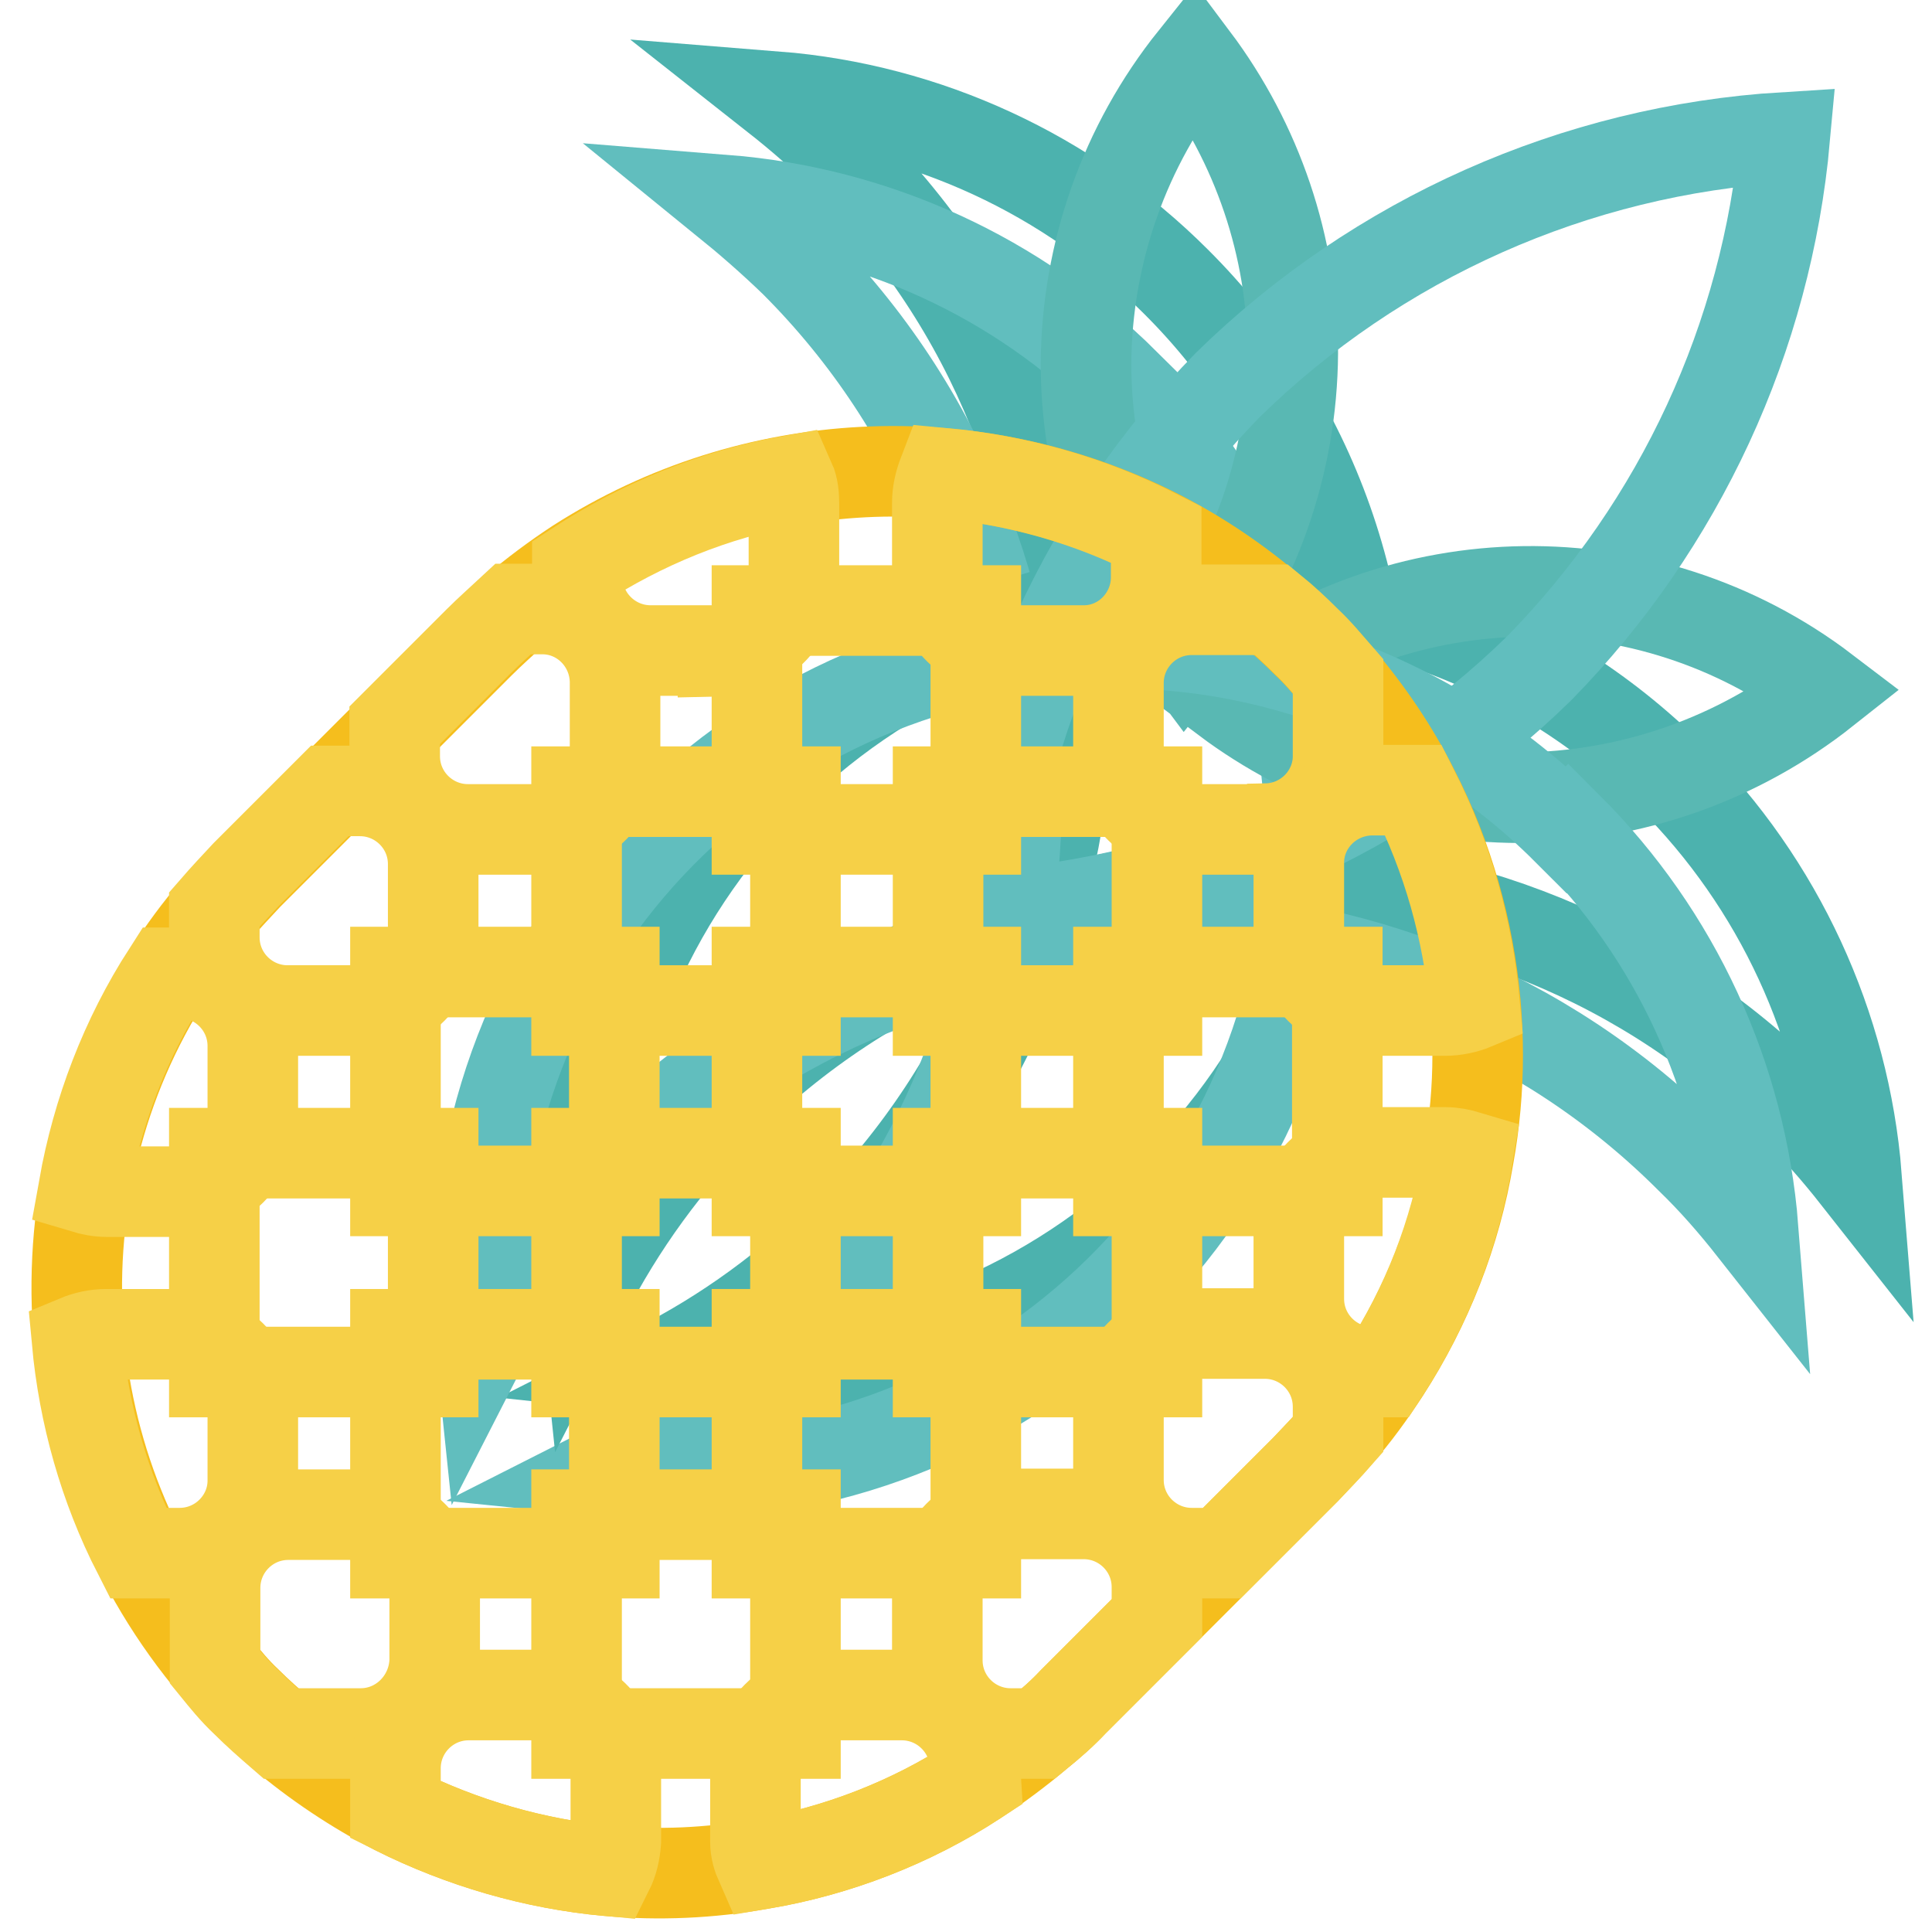 <?xml version="1.0" encoding="utf-8"?>
<!-- Svg Vector Icons : http://www.onlinewebfonts.com/icon -->
<!DOCTYPE svg PUBLIC "-//W3C//DTD SVG 1.1//EN" "http://www.w3.org/Graphics/SVG/1.1/DTD/svg11.dtd">
<svg version="1.1" xmlns="http://www.w3.org/2000/svg" xmlns:xlink="http://www.w3.org/1999/xlink" x="0px" y="0px" viewBox="0 0 256 256" enable-background="new 0 0 256 256" xml:space="preserve">
<g> <path stroke-width="12" fill-opacity="0" stroke="#4cb2ae"  d="M155.8,37.3c-14.2-14.2-33-22.9-53-24.5c3.3,2.6,6.4,5.3,9.3,8.2c39.2,39.2,39.2,102.8,0,142.1 c-7.4,7.4-15.9,13.6-25.2,18.3c46.5,5,88.2-28.6,93.3-75C183,80.8,174,55.4,155.8,37.3z"/> <path stroke-width="12" fill-opacity="0" stroke="#61bebe"  d="M149.1,50.9C134.8,36.7,116,28.1,96,26.5c3.2,2.6,6.3,5.3,9.3,8.2c39.2,39.2,39.2,102.8,0,142 c-7.4,7.4-15.9,13.6-25.2,18.3c46.5,4.8,88.2-29,93-75.5c2.6-25.3-6.2-50.4-24.2-68.4L149.1,50.9z"/> <path stroke-width="12" fill-opacity="0" stroke="#4cb2ae"  d="M221.5,102.9c14.2,14.2,22.9,33,24.5,53c-2.6-3.3-5.3-6.4-8.3-9.3c-39.1-39.2-102.7-39.3-141.9-0.2 c-7.4,7.4-13.6,15.9-18.4,25.3c-4.9-46.5,28.9-88.1,75.4-93c25.3-2.7,50.5,6.2,68.6,24.2H221.5z"/> <path stroke-width="12" fill-opacity="0" stroke="#59b8b3"  d="M143.9,48.2c0,14.1,4.7,27.8,13.1,39c9.2-11.5,14.2-25.7,14.3-40.4c0-14.1-4.7-27.8-13.1-39 C149,19.3,144,33.5,143.9,48.2z M201.4,105.7c-14.1,0-27.8-4.7-39-13.1c23.1-18.6,55.9-19,79.4-1.1 C230.3,100.6,216.1,105.6,201.4,105.7z"/> <path stroke-width="12" fill-opacity="0" stroke="#61bebe"  d="M207.8,109.7c14.2,14.2,22.9,33,24.5,53.1c-2.6-3.3-5.3-6.4-8.3-9.3c-39.2-39.2-102.7-39.3-141.9-0.1 c-7.4,7.4-13.6,15.9-18.4,25.3c-4.9-46.5,28.8-88.1,75.3-93c25.4-2.7,50.6,6.2,68.6,24.2L207.8,109.7z"/> <path stroke-width="12" fill-opacity="0" stroke="#61bebe"  d="M162.7,51c-18.6,19-30.1,43.8-32.5,70.3c27.7-1.7,53.9-13.3,73.8-32.8c18.6-19,30.1-43.8,32.5-70.3 C208.7,19.9,182.5,31.6,162.7,51z"/> <path stroke-width="12" fill-opacity="0" stroke="#f5be1d"  d="M173,194.7l-30.8,30.8c-1.4,1.5-3,2.9-4.6,4.2c-2.6,2.2-5.4,4.3-8.3,6.2c-8.6,5.6-18.4,9.4-28.5,11.1 c-6.7,1.2-13.5,1.5-20.2,0.9c-9.8-0.9-19.4-3.7-28.2-8.1c-5.4-2.8-10.5-6.2-15.1-10.1c-1.5-1.3-3.1-2.7-4.6-4.2 c-1.6-1.5-2.8-3-4.1-4.6c-22-26-24.6-63.3-6.2-92c1.9-2.9,3.9-5.7,6.2-8.3c1.3-1.5,2.8-3.1,4.2-4.6l30.8-30.8 c1.5-1.5,3.1-2.9,4.6-4.3c2.6-2.2,5.4-4.3,8.3-6.2c23.1-14.8,52.4-16.3,76.9-3.9c5.5,2.8,10.5,6.2,15.2,10.2 c1.6,1.3,3.1,2.7,4.6,4.2c1.6,1.5,2.8,3,4.2,4.6c3.9,4.6,7.3,9.6,10,15c4.5,8.8,7.2,18.4,8.1,28.2c0.2,2.3,0.3,4.5,0.3,6.8 c0,4.5-0.4,9-1.2,13.4c-1.7,10.2-5.5,19.8-11.1,28.5c-1.9,2.9-3.9,5.7-6.2,8.3C175.9,191.7,174.4,193.2,173,194.7z"/> <path stroke-width="12" fill-opacity="0" stroke="#f6d047"  d="M167.6,109.9h-9.7c-5.3,0-9.7-4.3-9.7-9.7c0,0,0-0.1,0-0.1v-9.6c0-5.3,4.3-9.7,9.7-9.7l0,0h9.7 c0.3,0,0.6,0,0.9,0c1.6,1.3,3.1,2.7,4.6,4.2c1.6,1.5,2.8,3,4.2,4.6c0,0.3,0,0.6,0,0.9v9.5c0.1,5.3-4.2,9.7-9.5,9.8 C167.7,109.9,167.6,109.9,167.6,109.9z"/> <path stroke-width="12" fill-opacity="0" stroke="#f6d047"  d="M153.3,104.9v29h-29v-29H153.3z"/> <path stroke-width="12" fill-opacity="0" stroke="#f6d047"  d="M129.3,128.8v29h-29v-29H129.3z"/> <path stroke-width="12" fill-opacity="0" stroke="#f6d047"  d="M105.4,152.8v29h-29v-29H105.4z"/> <path stroke-width="12" fill-opacity="0" stroke="#f6d047"  d="M81.4,176.8v29h-29v-29H81.4z"/> <path stroke-width="12" fill-opacity="0" stroke="#f6d047"  d="M47.8,229.7H37.2c-1.5-1.3-3.1-2.7-4.6-4.2c-1.6-1.5-2.8-3-4.1-4.6c0-0.3,0-0.6,0-0.9v-9.6 c0-5.3,4.3-9.7,9.7-9.7l0,0h9.7c5.3,0,9.7,4.3,9.7,9.7l0,0v9.7C57.4,225.4,53.1,229.7,47.8,229.7L47.8,229.7z M143.6,86.2h-9.7 c-5.3,0-9.7-4.3-9.7-9.7l0,0v-9.9c0-1.3,0.3-2.6,0.8-3.9c9.8,0.9,19.4,3.6,28.2,8.1v5.5c0.1,5.3-4.1,9.8-9.4,9.9 C143.8,86.2,143.7,86.2,143.6,86.2z"/> <path stroke-width="12" fill-opacity="0" stroke="#f6d047"  d="M129.3,80.9v29h-29v-29H129.3z"/> <path stroke-width="12" fill-opacity="0" stroke="#f6d047"  d="M105.4,104.9v29h-29v-29H105.4z"/> <path stroke-width="12" fill-opacity="0" stroke="#f6d047"  d="M81.4,128.8v29h-29v-29H81.4z"/> <path stroke-width="12" fill-opacity="0" stroke="#f6d047"  d="M57.4,152.8v29h-29v-29H57.4z"/> <path stroke-width="12" fill-opacity="0" stroke="#f6d047"  d="M23.8,205.8h-5.5c-4.5-8.8-7.2-18.4-8.1-28.2c1.2-0.5,2.5-0.8,3.9-0.8h9.7c5.3,0,9.7,4.3,9.7,9.7l0,0v9.7 C33.5,201.4,29.2,205.8,23.8,205.8L23.8,205.8L23.8,205.8z M95.7,86.2h-9.5c-5.3,0-9.7-4.3-9.7-9.7V75c8.6-5.6,18.2-9.5,28.2-11.3 c0.4,0.9,0.5,2,0.5,3v9.7c0.1,5.3-4.1,9.8-9.4,9.9C95.8,86.2,95.7,86.2,95.7,86.2z"/> <path stroke-width="12" fill-opacity="0" stroke="#f6d047"  d="M71.7,109.9H62c-5.3,0-9.7-4.3-9.7-9.7c0,0,0-0.1,0-0.1v-4l11.1-11.1c1.5-1.5,3.1-2.9,4.6-4.3h3.7 c5.3-0.1,9.7,4.2,9.8,9.6c0,0.1,0,0.2,0,0.2v9.6c0.1,5.3-4.2,9.7-9.5,9.8C71.9,109.9,71.8,109.9,71.7,109.9z"/> <path stroke-width="12" fill-opacity="0" stroke="#f6d047"  d="M47.8,133.9h-9.7c-5.3,0-9.7-4.3-9.7-9.7c0,0,0,0,0,0v-3.7c1.3-1.5,2.8-3.1,4.2-4.6l11.1-11.1h4 c5.3,0,9.7,4.3,9.7,9.7v9.7C57.5,129.5,53.2,133.8,47.8,133.9C47.8,133.9,47.8,133.9,47.8,133.9z"/> <path stroke-width="12" fill-opacity="0" stroke="#f6d047"  d="M23.8,157.9h-9.7c-1,0-2-0.2-3-0.5c1.8-10.1,5.5-19.8,11.1-28.5h1.6c5.3,0,9.7,4.3,9.7,9.7l0,0v9.7 C33.5,153.5,29.2,157.9,23.8,157.9L23.8,157.9z M183.4,181.8h-1.6c-5.3,0-9.7-4.3-9.7-9.7l0,0v-9.7c0-5.3,4.3-9.7,9.7-9.7l0,0h9.7 c1,0,2,0.2,3,0.5C192.8,163.5,189,173.2,183.4,181.8z"/> <path stroke-width="12" fill-opacity="0" stroke="#f6d047"  d="M173,194.7l-11.1,11.1h-4c-5.3,0-9.7-4.3-9.7-9.7l0,0v-9.7c0-5.3,4.3-9.7,9.7-9.7l0,0h9.7 c5.3,0,9.7,4.3,9.7,9.7l0,0v3.7C175.9,191.7,174.4,193.2,173,194.7L173,194.7z"/> <path stroke-width="12" fill-opacity="0" stroke="#f6d047"  d="M153.3,214.4l-11.1,11.1c-1.4,1.5-3,2.9-4.6,4.2h-3.7c-5.3,0-9.7-4.3-9.7-9.7l0,0v-9.7 c0-5.3,4.3-9.7,9.7-9.7l0,0h9.7c5.3,0,9.7,4.3,9.7,9.7l0,0L153.3,214.4z"/> <path stroke-width="12" fill-opacity="0" stroke="#f6d047"  d="M129.3,235.9c-8.6,5.6-18.4,9.4-28.5,11.1c-0.4-0.9-0.7-1.9-0.7-2.9v-9.8c0-5.3,4.3-9.7,9.7-9.7l0,0h9.7 c5.3,0,9.7,4.3,9.7,9.7l0,0L129.3,235.9z M195.4,133.1c-1.2,0.5-2.6,0.8-3.9,0.8h-9.7c-5.3,0-9.7-4.3-9.7-9.7v0v-9.7 c-0.1-5.3,4.2-9.7,9.6-9.8c0,0,0.1,0,0.1,0h5.5C191.8,113.6,194.5,123.2,195.4,133.1z"/> <path stroke-width="12" fill-opacity="0" stroke="#f6d047"  d="M177.2,128.8v29h-29v-29H177.2z"/> <path stroke-width="12" fill-opacity="0" stroke="#f6d047"  d="M153.3,152.8v29h-29v-29H153.3z"/> <path stroke-width="12" fill-opacity="0" stroke="#f6d047"  d="M129.3,176.8v29h-29v-29H129.3z"/> <path stroke-width="12" fill-opacity="0" stroke="#f6d047"  d="M105.4,200.7v29h-29v-29H105.4z"/> <path stroke-width="12" fill-opacity="0" stroke="#f6d047"  d="M80.6,247.9c-9.8-0.9-19.4-3.7-28.2-8.1v-5.5c0-5.3,4.3-9.7,9.7-9.7l0,0h9.7c5.3-0.1,9.7,4.2,9.8,9.5 c0,0,0,0.1,0,0.1v9.8C81.5,245.4,81.2,246.7,80.6,247.9z"/></g>
</svg>